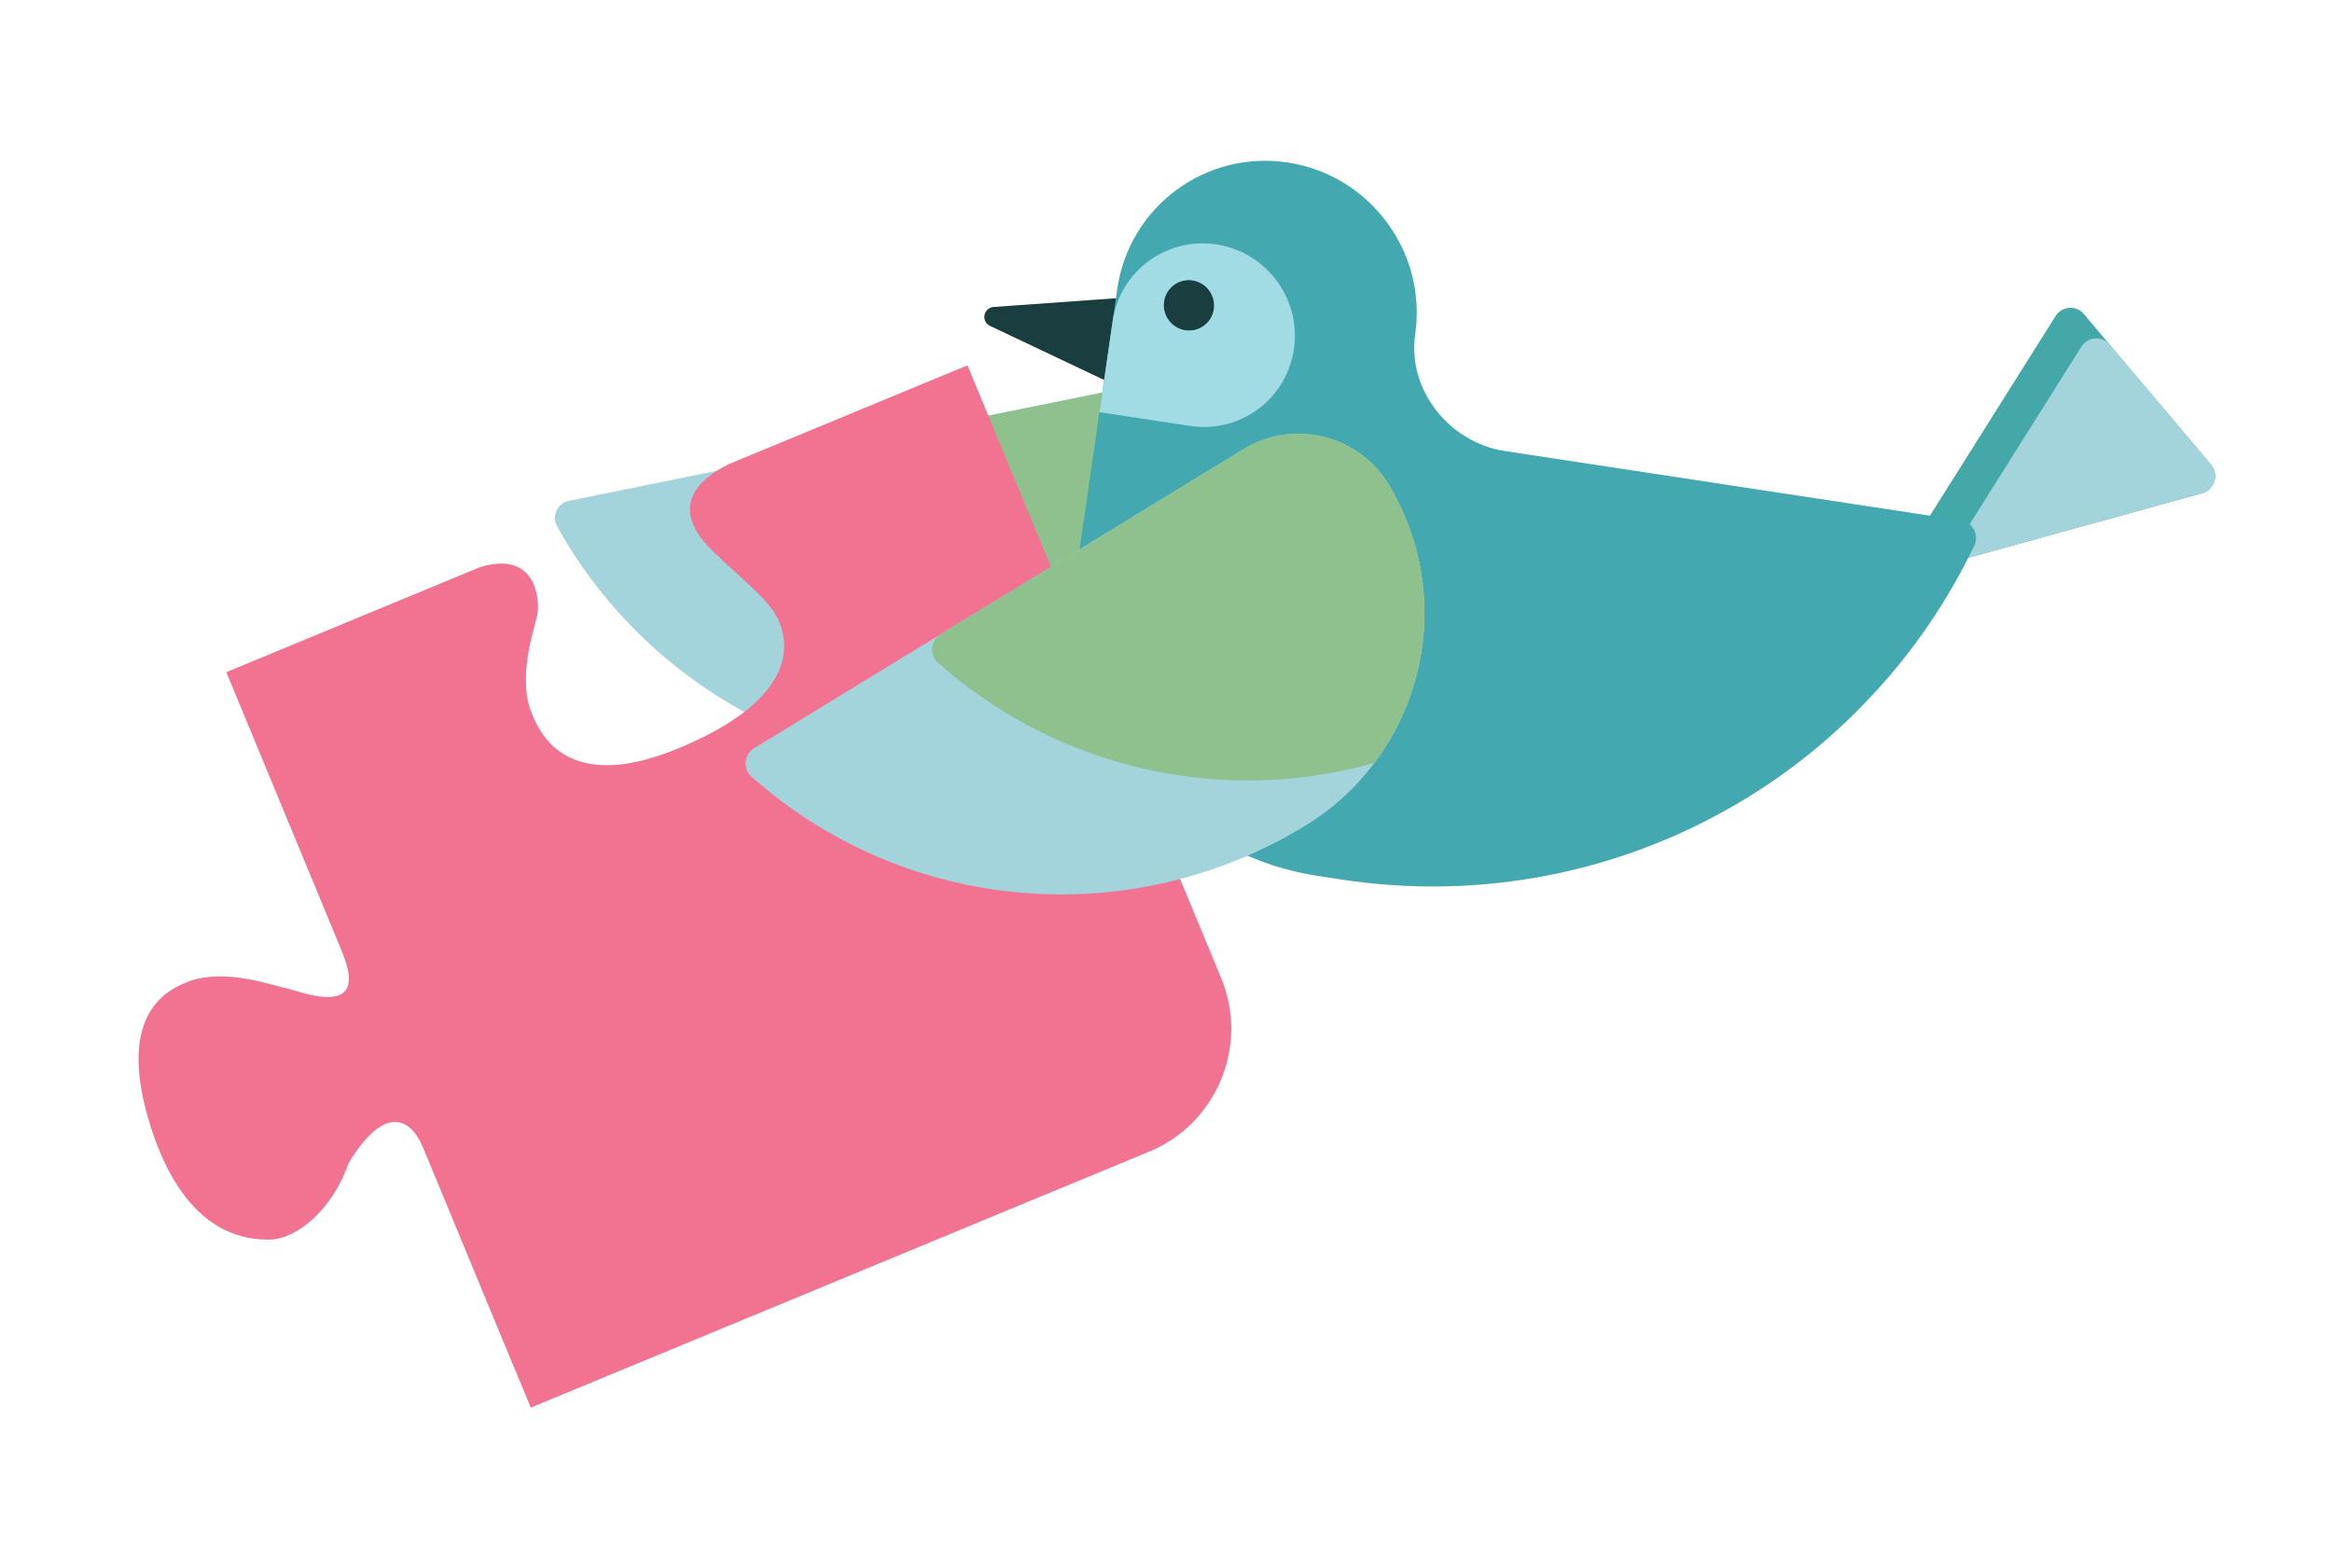 <svg xmlns="http://www.w3.org/2000/svg" id="Layer_1" viewBox="0 0 1443.74 971.05"><defs><style>      .st0 {        fill: #1a3d3f;      }      .st1 {        fill: #a4d4db;      }      .st2 {        fill: #44a8b0;      }      .st3 {        fill: #a1dbe4;      }      .st4 {        fill: #44a8a8;      }      .st5 {        fill: #f27292;      }      .st6 {        fill: #8ec18e;      }    </style></defs><g><path class="st1" d="M700.03,239.47l-347.75,70.58c-6.15,1.25-9.74,7.18-8.55,12.82.23,1.07.59,2.11,1.18,3.11,31.21,55.86,78.69,98.44,134.04,123.88,55.35,25.44,118.49,33.75,180.94,21.08,19.65-3.99,37.57-11.57,53.28-21.9,50.68-33.2,78.39-95.14,65.11-158.2-7.49-35.6-42.52-58.62-78.24-51.37Z"></path><path class="st6" d="M700.03,239.47l-215.14,43.66c-6.14,1.25-9.74,7.18-8.55,12.82.23,1.07.59,2.11,1.18,3.11,31.21,55.86,78.69,98.44,134.04,123.89,31.85,14.66,66.21,23.61,101.6,26.1,50.68-33.2,78.39-95.14,65.11-158.2-7.49-35.6-42.52-58.62-78.24-51.37Z"></path></g><path class="st0" d="M609.48,195.05c-.51,2.75.89,5.5,3.41,6.7l70.63,33.47c1.74.83,3.74.8,5.43-.07,1.7-.87,2.9-2.47,3.26-4.34l7.38-39.03c.35-1.88-.18-3.81-1.45-5.24-.91-1.03-2.13-1.71-3.45-1.96-.51-.1-1.05-.13-1.58-.09l-78.01,5.56c-2.79.2-5.1,2.25-5.62,5.01Z"></path><path class="st4" d="M1272.59,195.7l-102.6,163.06,193.34-53.4c7.7-2.18,10.58-11.65,5.45-17.73l-78.68-93.21c-4.75-5.63-13.56-4.99-17.52,1.28Z"></path><path class="st1" d="M1288.58,214.65l-84.8,134.75,159.55-44.04c7.7-2.18,10.58-11.65,5.45-17.73l-62.69-74.26c-4.75-5.63-13.56-4.99-17.52,1.28Z"></path><path class="st2" d="M691.69,178.96l-23.7,163.79c-13.86,95.82,52.56,185.06,147.99,199.57l14.7,2.24c81.09,12.34,161.31-2.45,230.06-38.75,36.77-19.41,70.22-44.92,98.7-75.77,25.1-26.86,46.31-57.85,62.84-92.21,3.17-6.67-.99-14.53-8.34-15.65l-282.33-42.95c-34.31-5.22-60.45-37.88-55.48-72.23,3.7-25.54-3.27-50.2-17.58-69.41-14.23-19.27-35.8-33.1-61.32-36.98-50.89-7.74-98.17,27.32-105.55,78.34Z"></path><path class="st3" d="M753.08,151.31c-31.01-4.72-59.78,16.62-64.27,47.66l-8.13,56.2,56.14,8.54c31.01,4.72,59.78-16.62,64.27-47.66,4.49-31.04-17-60.02-48.01-64.74Z"></path><path class="st0" d="M720.69,186.7c-1.23,8.5,4.66,16.44,13.15,17.74,8.49,1.29,16.38-4.55,17.61-13.06,1.23-8.5-4.66-16.44-13.15-17.74-8.49-1.29-16.38,4.55-17.61,13.06Z"></path><path class="st5" d="M711.58,712.94c41.74-17.28,61.75-65.57,44.47-107.31l-157.09-379.45-148.2,61.36c-18.52,9.39-37.52,26.59-9.21,53.94,20.98,20.19,35.33,30.26,40.91,43.72,5.57,13.46,11.42,47.52-62.59,78.16-74.01,30.64-88.16-15.26-91.89-25.04-6.87-22.07,2.8-48.71,4.64-57.56,1.73-8.35.09-40.68-35.75-29.51l-156.76,64.9,40.76,98.45,5,12.08,23.25,56.16c.99,2.43,1.93,4.77,2.82,6.97,17.54,42.36-26.78,23.62-35.62,21.79-8.85-1.84-35.5-11.51-57.56-4.64-9.78,3.73-49.78,15.7-25.04,91.89,20.96,64.54,57.04,68.8,73.3,68.6,16.49-.2,38.89-18.55,48.58-46.92,21.63-36.07,38.17-29.71,46.4-9.83,8.23,19.88,57.05,137.81,57.05,137.81l.04-.05,9.53,23.02,382.98-158.55Z"></path><g><path class="st1" d="M769.67,278.18l-302.77,185.05c-5.35,3.27-6.76,10.12-3.8,15.05.56.94,1.25,1.8,2.13,2.55,47.64,42.31,106.18,66.52,166.44,71.81,60.26,5.29,122.19-8.29,176.56-41.53,17.11-10.46,31.41-23.73,42.74-38.85,36.58-48.67,42.17-116.77,8.95-172.01-18.75-31.18-59.16-41.09-90.26-22.07Z"></path><path class="st6" d="M769.67,278.18l-187.31,114.48c-5.35,3.27-6.76,10.11-3.8,15.05.56.94,1.25,1.8,2.13,2.55,47.64,42.31,106.18,66.52,166.44,71.81,34.68,3.07,69.84-.14,103.84-9.81,36.58-48.67,42.17-116.77,8.95-172.01-18.75-31.18-59.16-41.09-90.26-22.07Z"></path></g></svg>